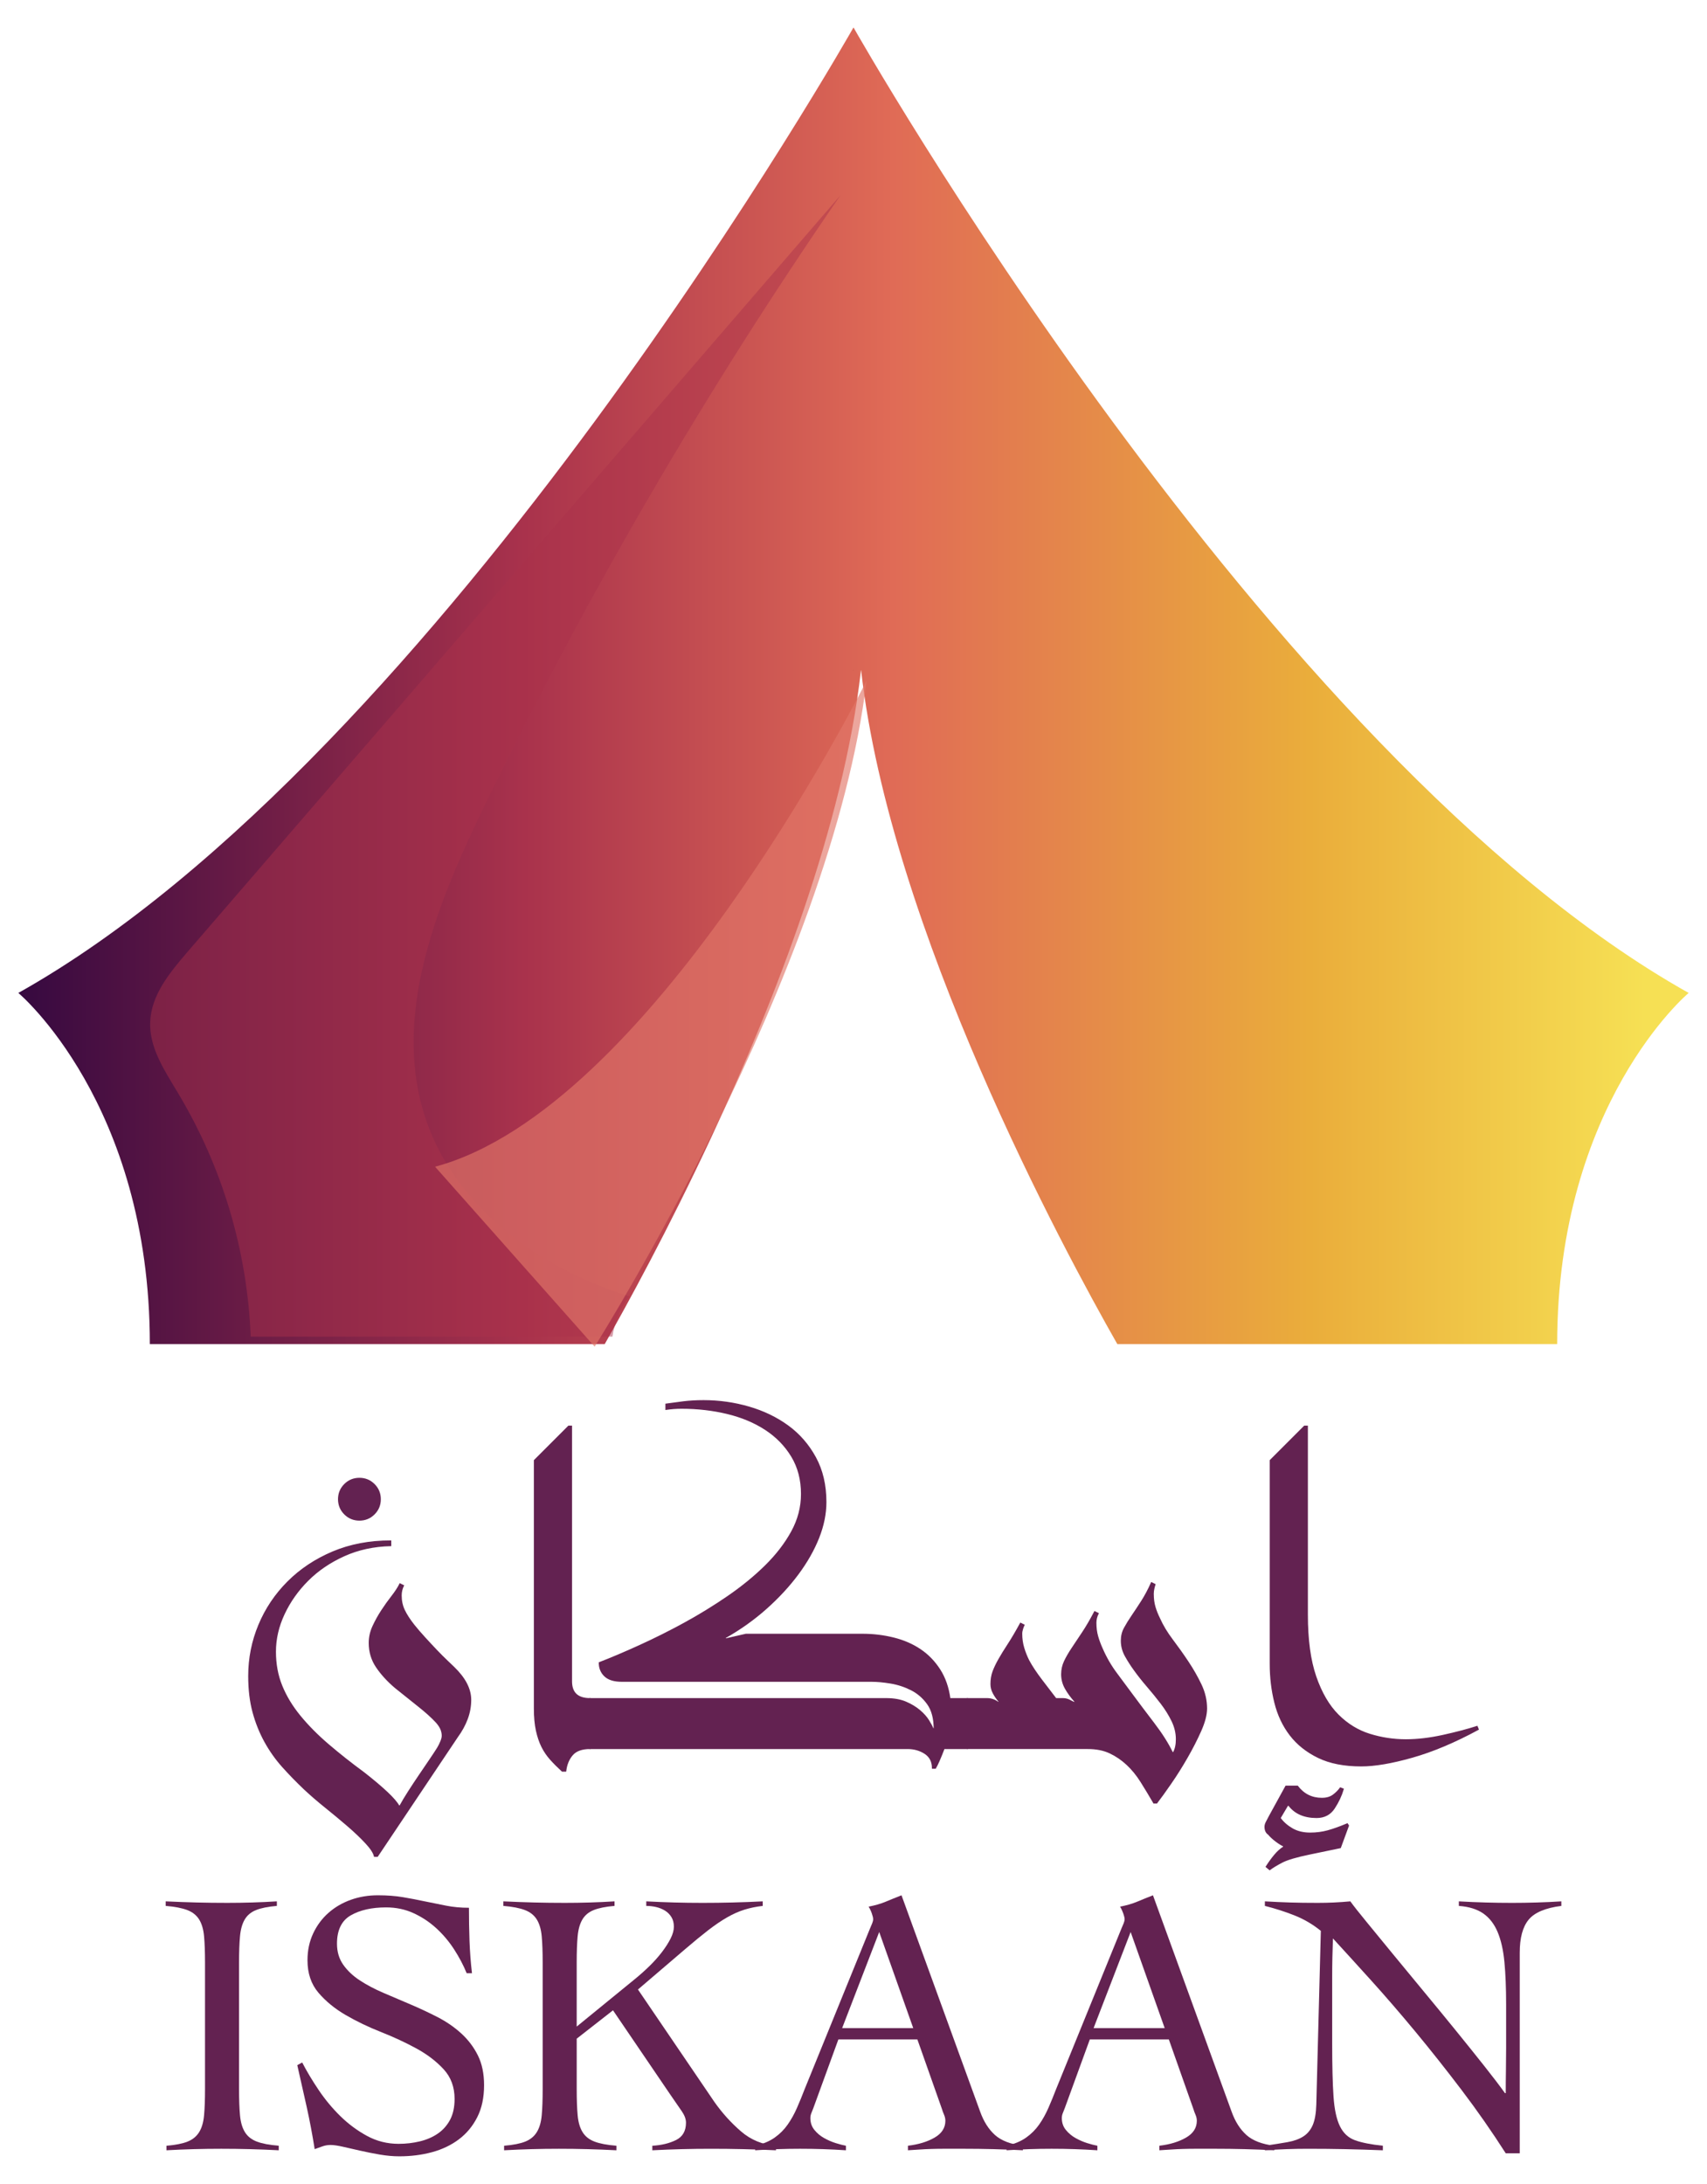<?xml version="1.0" encoding="utf-8"?>
<!-- Generator: Adobe Illustrator 16.0.0, SVG Export Plug-In . SVG Version: 6.00 Build 0)  -->
<!DOCTYPE svg PUBLIC "-//W3C//DTD SVG 1.1//EN" "http://www.w3.org/Graphics/SVG/1.1/DTD/svg11.dtd">
<svg version="1.1" id="OBJECTS" xmlns="http://www.w3.org/2000/svg" xmlns:xlink="http://www.w3.org/1999/xlink" x="0px" y="0px"
	 width="391px" height="500px" viewBox="0 0 391 500" enable-background="new 0 0 391 500" xml:space="preserve">
<g>
	<path fill="#632251" d="M38.126,491.252c2.078-0.172,3.694-0.488,4.851-0.953c1.154-0.461,2.035-1.184,2.642-2.164
		c0.606-0.982,0.98-2.266,1.125-3.855c0.143-1.586,0.217-3.594,0.217-6.02v-28.928c0-2.424-0.074-4.43-0.217-6.02
		c-0.145-1.586-0.52-2.871-1.125-3.854c-0.607-0.98-1.516-1.701-2.729-2.164c-1.212-0.463-2.858-0.781-4.937-0.953v-1.041
		c2.426,0.117,4.777,0.203,7.059,0.26c2.281,0.059,4.634,0.086,7.059,0.086c1.906,0,3.811-0.027,5.717-0.086
		c1.906-0.057,3.781-0.143,5.63-0.26v1.041c-2.022,0.172-3.609,0.49-4.764,0.953c-1.156,0.463-2.022,1.184-2.599,2.164
		c-0.577,0.982-0.939,2.268-1.082,3.854c-0.145,1.59-0.217,3.596-0.217,6.02v28.928c0,2.426,0.072,4.434,0.217,6.02
		c0.143,1.59,0.52,2.873,1.125,3.855c0.606,0.98,1.515,1.703,2.728,2.164c1.213,0.465,2.886,0.781,5.023,0.953v1.039
		c-2.194-0.115-4.389-0.203-6.582-0.26c-2.195-0.059-4.389-0.086-6.583-0.086c-2.137,0-4.244,0.027-6.322,0.086
		c-2.079,0.057-4.158,0.145-6.236,0.26V491.252z"/>
	<path fill="#632251" d="M106.895,451.758c-0.751-1.848-1.719-3.682-2.901-5.5c-1.185-1.818-2.555-3.434-4.114-4.85
		c-1.559-1.414-3.292-2.555-5.197-3.422c-1.906-0.867-3.984-1.301-6.236-1.301c-3.291,0-5.991,0.609-8.098,1.82
		c-2.108,1.211-3.161,3.379-3.161,6.496c0,1.848,0.476,3.451,1.429,4.807c0.953,1.357,2.222,2.557,3.811,3.596
		c1.587,1.039,3.391,1.992,5.413,2.857c2.02,0.865,4.084,1.748,6.192,2.641c2.108,0.896,4.171,1.863,6.193,2.902
		c2.021,1.039,3.825,2.281,5.414,3.725c1.587,1.443,2.858,3.117,3.811,5.023c0.953,1.904,1.429,4.188,1.429,6.844
		c0,2.828-0.519,5.268-1.559,7.316c-1.04,2.051-2.44,3.74-4.201,5.066c-1.763,1.328-3.812,2.309-6.15,2.945
		c-2.338,0.635-4.836,0.953-7.492,0.953c-1.443,0-2.944-0.137-4.503-0.402c-1.559-0.27-3.061-0.57-4.504-0.898
		c-1.444-0.326-2.758-0.625-3.94-0.895c-1.184-0.268-2.122-0.402-2.815-0.402c-0.636,0-1.242,0.1-1.819,0.303
		c-0.578,0.201-1.184,0.42-1.818,0.648c-0.52-3.279-1.126-6.484-1.819-9.617c-0.693-3.133-1.416-6.336-2.166-9.613l1.126-0.604
		c1.04,2.014,2.295,4.111,3.768,6.295c1.472,2.186,3.131,4.18,4.979,5.992c1.847,1.809,3.883,3.316,6.106,4.523
		c2.222,1.207,4.633,1.811,7.232,1.811c1.674,0,3.292-0.186,4.851-0.561c1.558-0.375,2.929-0.967,4.113-1.773
		c1.183-0.807,2.123-1.859,2.816-3.156c0.692-1.299,1.039-2.896,1.039-4.799c0-2.711-0.838-4.973-2.512-6.791
		c-1.675-1.814-3.754-3.4-6.236-4.756c-2.483-1.354-5.183-2.607-8.098-3.762c-2.917-1.15-5.616-2.449-8.098-3.891
		c-2.483-1.441-4.562-3.143-6.236-5.102c-1.675-1.961-2.512-4.439-2.512-7.439c0-2.248,0.433-4.293,1.3-6.139
		c0.866-1.846,2.036-3.416,3.507-4.713c1.472-1.297,3.174-2.291,5.11-2.984c1.934-0.691,3.998-1.037,6.193-1.037
		c2.135,0,4.056,0.145,5.76,0.434c1.703,0.289,3.363,0.605,4.98,0.951c1.674,0.346,3.319,0.68,4.937,0.996
		c1.615,0.318,3.348,0.477,5.196,0.477c0,2.6,0.043,5.125,0.13,7.578c0.087,2.455,0.273,4.924,0.563,7.406H106.895z"/>
	<path fill="#632251" d="M132.098,478.26c0,2.426,0.071,4.434,0.216,6.02c0.144,1.59,0.52,2.873,1.127,3.855
		c0.605,0.98,1.515,1.703,2.728,2.164c1.212,0.465,2.886,0.781,5.023,0.953v1.039c-2.194-0.115-4.388-0.203-6.582-0.26
		c-2.195-0.059-4.389-0.086-6.583-0.086c-2.137,0-4.244,0.027-6.323,0.086c-2.079,0.057-4.157,0.145-6.236,0.26v-1.039
		c2.079-0.172,3.695-0.488,4.85-0.953c1.154-0.461,2.035-1.184,2.642-2.164c0.605-0.982,0.981-2.266,1.125-3.855
		c0.144-1.586,0.217-3.594,0.217-6.02v-28.928c0-2.424-0.073-4.43-0.217-6.02c-0.145-1.586-0.52-2.871-1.125-3.854
		c-0.607-0.98-1.516-1.701-2.729-2.164s-2.858-0.781-4.937-0.953v-1.041c2.425,0.117,4.777,0.203,7.059,0.26
		c2.281,0.059,4.634,0.086,7.059,0.086c1.906,0,3.811-0.027,5.716-0.086c1.906-0.057,3.781-0.143,5.63-0.26v1.041
		c-2.021,0.172-3.609,0.49-4.764,0.953c-1.156,0.463-2.021,1.184-2.599,2.164c-0.577,0.982-0.938,2.268-1.083,3.854
		c-0.145,1.59-0.216,3.596-0.216,6.02v14.639l13.165-10.742c1.212-0.98,2.367-2.004,3.464-3.074c1.097-1.066,2.064-2.15,2.901-3.246
		c0.837-1.098,1.501-2.137,1.993-3.119c0.49-0.982,0.736-1.875,0.736-2.686c0-0.865-0.188-1.602-0.563-2.207
		c-0.376-0.607-0.866-1.098-1.472-1.473c-0.606-0.375-1.286-0.65-2.036-0.824c-0.751-0.172-1.502-0.258-2.252-0.258v-1.041
		c2.194,0.117,4.345,0.203,6.453,0.26c2.107,0.059,4.258,0.086,6.453,0.086c2.31,0,4.604-0.027,6.885-0.086
		c2.281-0.057,4.576-0.143,6.887-0.26v1.041c-1.502,0.172-2.902,0.461-4.201,0.863c-1.299,0.406-2.627,0.998-3.983,1.777
		c-1.358,0.781-2.801,1.762-4.331,2.945c-1.53,1.184-3.307,2.641-5.327,4.375l-10.739,9.18l17.495,25.723
		c1.79,2.543,3.825,4.793,6.106,6.758c2.281,1.961,4.95,3.059,8.012,3.289v1.039c-2.482-0.115-4.967-0.203-7.447-0.26
		c-2.484-0.059-4.968-0.086-7.45-0.086c-2.252,0-4.49,0.027-6.713,0.086c-2.223,0.057-4.46,0.145-6.712,0.26v-1.039
		c2.079-0.113,3.883-0.547,5.414-1.299c1.529-0.75,2.295-2.08,2.295-3.984c0-0.807-0.319-1.674-0.953-2.6
		c-0.637-0.92-1.53-2.221-2.685-3.895l-13.079-19.23l-8.314,6.496V478.26z"/>
	<path fill="#632251" d="M192.033,466.916l-5.716,15.676c-0.175,0.461-0.333,0.865-0.477,1.213
		c-0.145,0.346-0.217,0.723-0.217,1.125c0,1.039,0.304,1.936,0.909,2.686c0.606,0.752,1.343,1.373,2.208,1.861
		c0.866,0.49,1.762,0.881,2.686,1.17c0.923,0.289,1.703,0.492,2.338,0.605v1.039c-1.731-0.115-3.464-0.203-5.196-0.26
		c-1.731-0.059-3.494-0.086-5.283-0.086c-1.732,0-3.421,0.027-5.067,0.086c-1.646,0.057-3.392,0.145-5.239,0.26v-1.039
		c1.789-0.402,3.276-1.023,4.46-1.861c1.184-0.836,2.18-1.834,2.988-2.988s1.516-2.426,2.122-3.811
		c0.606-1.387,1.198-2.828,1.775-4.332l14.983-36.809c0.174-0.404,0.332-0.781,0.476-1.127c0.145-0.346,0.218-0.662,0.218-0.951
		s-0.102-0.723-0.304-1.301c-0.201-0.576-0.447-1.096-0.735-1.559c1.501-0.287,2.8-0.664,3.898-1.125
		c1.095-0.461,2.308-0.953,3.637-1.473l18.017,49.541c0.807,2.252,1.933,4.027,3.376,5.326s3.581,2.123,6.408,2.469v1.039
		c-2.309-0.115-4.574-0.203-6.798-0.26c-2.225-0.059-4.546-0.086-6.972-0.086c-1.56,0-2.917,0-4.071,0
		c-1.155,0-2.194,0.014-3.118,0.045c-0.924,0.027-1.806,0.07-2.641,0.129c-0.838,0.057-1.748,0.115-2.729,0.172v-1.039
		c2.426-0.287,4.46-0.908,6.105-1.861s2.47-2.238,2.47-3.854c0-0.463-0.103-0.924-0.304-1.387c-0.203-0.461-0.361-0.895-0.477-1.299
		l-5.631-15.936H192.033z M201.388,442.316l-8.488,22h16.282L201.388,442.316z"/>
	<path fill="#632251" d="M249.629,466.916l-5.717,15.676c-0.173,0.461-0.333,0.865-0.477,1.213
		c-0.145,0.346-0.216,0.723-0.216,1.125c0,1.039,0.302,1.936,0.91,2.686c0.606,0.752,1.342,1.373,2.207,1.861
		c0.867,0.49,1.761,0.881,2.685,1.17c0.925,0.289,1.704,0.492,2.34,0.605v1.039c-1.732-0.115-3.465-0.203-5.196-0.26
		c-1.732-0.059-3.496-0.086-5.284-0.086c-1.731,0-3.421,0.027-5.066,0.086c-1.646,0.057-3.392,0.145-5.24,0.26v-1.039
		c1.789-0.402,3.277-1.023,4.461-1.861c1.183-0.836,2.179-1.834,2.988-2.988c0.809-1.154,1.516-2.426,2.122-3.811
		c0.605-1.387,1.198-2.828,1.774-4.332l14.984-36.809c0.174-0.404,0.331-0.781,0.477-1.127c0.144-0.346,0.218-0.662,0.218-0.951
		s-0.103-0.723-0.305-1.301c-0.203-0.576-0.448-1.096-0.734-1.559c1.498-0.287,2.798-0.664,3.896-1.125
		c1.097-0.461,2.309-0.953,3.639-1.473l18.014,49.541c0.808,2.252,1.936,4.027,3.378,5.326c1.443,1.299,3.58,2.123,6.41,2.469v1.039
		c-2.31-0.115-4.578-0.203-6.8-0.26c-2.223-0.059-4.548-0.086-6.971-0.086c-1.56,0-2.917,0-4.072,0s-2.194,0.014-3.117,0.045
		c-0.924,0.027-1.806,0.07-2.643,0.129c-0.836,0.057-1.746,0.115-2.727,0.172v-1.039c2.423-0.287,4.459-0.908,6.105-1.861
		c1.646-0.953,2.469-2.238,2.469-3.854c0-0.463-0.102-0.924-0.304-1.387c-0.203-0.461-0.361-0.895-0.477-1.299l-5.629-15.936
		H249.629z M258.982,442.316l-8.487,22h16.283L258.982,442.316z"/>
	<path fill="#632251" d="M289.73,435.301c2.019,0.117,3.939,0.203,5.759,0.26c1.819,0.059,3.941,0.086,6.366,0.086
		c1.269,0,2.512-0.027,3.725-0.086c1.212-0.057,2.452-0.143,3.725-0.26c0.749,1.041,1.992,2.613,3.724,4.721
		c1.731,2.109,3.709,4.52,5.933,7.232c2.222,2.715,4.604,5.602,7.146,8.66c2.539,3.061,4.994,6.049,7.362,8.965
		c2.367,2.916,4.548,5.629,6.539,8.143c1.991,2.512,3.564,4.576,4.719,6.191h0.175c0-1.73,0.013-3.449,0.043-5.152
		c0.029-1.703,0.044-3.422,0.044-5.154v-10.047c0-3.693-0.131-6.914-0.391-9.658c-0.26-2.74-0.779-5.035-1.56-6.885
		c-0.779-1.846-1.877-3.262-3.291-4.244c-1.415-0.98-3.277-1.559-5.586-1.73v-1.041c2.021,0.117,4.057,0.203,6.105,0.26
		c2.05,0.059,4.085,0.086,6.105,0.086c1.849,0,3.726-0.027,5.632-0.086c1.904-0.057,3.781-0.143,5.63-0.26v1.041
		c-3.638,0.461-6.138,1.516-7.493,3.16c-1.356,1.645-2.035,4.172-2.035,7.578v45.904h-3.204c-3.177-4.965-6.54-9.787-10.091-14.463
		c-3.551-4.678-7.073-9.123-10.566-13.34c-3.494-4.213-6.872-8.125-10.133-11.734c-3.264-3.609-6.193-6.828-8.792-9.658
		c-0.059,1.502-0.102,2.975-0.129,4.416c-0.031,1.445-0.045,2.918-0.045,4.42v15.154c0,5.143,0.101,9.197,0.304,12.17
		c0.201,2.975,0.692,5.256,1.474,6.844c0.777,1.588,1.933,2.654,3.463,3.203c1.529,0.551,3.652,0.969,6.366,1.256v1.039
		c-2.944-0.115-5.802-0.203-8.575-0.26c-2.771-0.059-5.629-0.086-8.574-0.086c-1.674,0-3.32,0.027-4.938,0.086
		c-1.615,0.057-3.262,0.145-4.935,0.26v-1.039c1.962-0.287,3.68-0.563,5.152-0.822s2.685-0.693,3.638-1.301
		c0.953-0.604,1.674-1.471,2.164-2.598c0.491-1.127,0.766-2.697,0.824-4.719l1.039-39.756c-1.849-1.5-3.869-2.684-6.063-3.551
		c-2.196-0.867-4.446-1.586-6.755-2.164V435.301z"/>
</g>
<g>
	<path fill="#632251" stroke="#632251" stroke-width="0.25" stroke-miterlimit="10" d="M91.884,365.268
		c0,1.238,0.244,2.367,0.73,3.385s1.217,2.146,2.189,3.385c0.708,0.885,1.527,1.836,2.456,2.852c0.929,1.02,1.836,1.992,2.721,2.92
		c0.885,0.93,1.704,1.748,2.456,2.455c0.751,0.709,1.261,1.195,1.526,1.461c2.566,2.479,3.849,4.955,3.849,7.434
		c0,1.504-0.265,2.963-0.796,4.379s-1.283,2.787-2.256,4.115l-18.316,27.34h-0.664c-0.177-0.797-0.84-1.813-1.991-3.053
		c-1.15-1.238-2.521-2.543-4.114-3.916c-1.593-1.371-3.296-2.787-5.11-4.246c-1.814-1.461-3.429-2.854-4.844-4.182
		c-1.77-1.68-3.429-3.383-4.977-5.109c-1.549-1.725-2.897-3.627-4.048-5.707c-1.15-2.078-2.057-4.336-2.721-6.77
		c-0.663-2.432-0.996-5.197-0.996-8.295c0-4.068,0.774-7.963,2.323-11.678c1.548-3.717,3.76-7.012,6.635-9.889
		c2.876-2.875,6.305-5.152,10.286-6.836c3.982-1.68,8.406-2.521,13.272-2.521v1.063c-3.893,0.088-7.454,0.863-10.684,2.324
		c-3.229,1.459-5.995,3.34-8.295,5.641c-2.3,2.299-4.114,4.865-5.441,7.697c-1.327,2.832-1.991,5.705-1.991,8.625
		c0,2.832,0.487,5.441,1.46,7.832c0.974,2.389,2.367,4.689,4.181,6.902c1.814,2.211,3.959,4.379,6.437,6.502
		c2.478,2.123,5.22,4.291,8.229,6.502c4.512,3.541,7.167,6.063,7.963,7.566h0.266c0.531-0.973,1.194-2.078,1.991-3.318
		c0.796-1.238,1.614-2.477,2.455-3.715c0.84-1.238,1.637-2.412,2.389-3.518c0.752-1.105,1.35-2.014,1.792-2.721
		c0.266-0.441,0.509-0.93,0.73-1.461s0.332-0.973,0.332-1.328c0-0.441-0.088-0.906-0.265-1.393s-0.531-1.039-1.062-1.658
		c-1.062-1.15-2.433-2.391-4.114-3.717c-1.682-1.328-3.451-2.742-5.31-4.248c-1.77-1.502-3.208-3.074-4.313-4.711
		c-1.106-1.635-1.659-3.473-1.659-5.508c0-1.326,0.288-2.609,0.863-3.848c0.575-1.24,1.239-2.436,1.991-3.584
		c0.753-1.15,1.526-2.234,2.323-3.252c0.796-1.018,1.416-1.967,1.858-2.854l0.796,0.398
		C92.061,363.719,91.884,364.471,91.884,365.268z M85.712,346.619c-0.929,0.93-2.057,1.395-3.384,1.395
		c-1.328,0-2.456-0.465-3.385-1.395c-0.929-0.928-1.394-2.057-1.394-3.385c0-1.326,0.464-2.453,1.394-3.383
		c0.929-0.928,2.057-1.393,3.385-1.393c1.327,0,2.455,0.465,3.384,1.393c0.929,0.93,1.394,2.057,1.394,3.383
		C87.106,344.563,86.642,345.691,85.712,346.619z"/>
	<path fill="#632251" stroke="#632251" stroke-width="0.25" stroke-miterlimit="10" d="M130.904,384.91
		c0,2.654,1.416,3.982,4.247,3.982v11.414c-1.858,0-3.208,0.486-4.048,1.459c-0.84,0.975-1.35,2.213-1.526,3.717h-0.796
		c-0.973-0.885-1.858-1.77-2.654-2.656c-0.797-0.883-1.46-1.857-1.991-2.918c-0.531-1.063-0.951-2.299-1.261-3.715
		c-0.309-1.418-0.464-3.098-0.464-5.045v-56.805l7.831-7.83h0.664V384.91z"/>
	<path fill="#632251" stroke="#632251" stroke-width="0.25" stroke-miterlimit="10" d="M135.149,388.893h67.82
		c1.77,0,3.274,0.266,4.513,0.795c1.239,0.531,2.301,1.174,3.186,1.926c0.886,0.752,1.571,1.525,2.058,2.322
		c0.484,0.797,0.817,1.416,0.995,1.857h0.266c0-2.389-0.51-4.291-1.527-5.707c-1.017-1.416-2.278-2.498-3.782-3.25
		s-3.074-1.262-4.711-1.527c-1.638-0.266-3.074-0.398-4.314-0.398h-57.203c-1.769,0-3.075-0.398-3.916-1.195
		c-0.84-0.795-1.26-1.813-1.26-3.053c2.743-1.061,5.817-2.365,9.224-3.914c3.407-1.549,6.813-3.252,10.22-5.109
		c3.406-1.859,6.725-3.895,9.955-6.107c3.228-2.211,6.104-4.555,8.626-7.031c2.521-2.479,4.535-5.088,6.04-7.832
		c1.504-2.742,2.255-5.617,2.255-8.627c0-3.273-0.751-6.148-2.255-8.627c-1.505-2.477-3.519-4.533-6.04-6.17
		c-2.521-1.639-5.441-2.855-8.76-3.652c-3.317-0.795-6.79-1.193-10.418-1.193c-0.62,0-1.217,0.023-1.792,0.066
		c-0.574,0.045-1.171,0.111-1.792,0.199v-1.195c1.239-0.176,2.565-0.354,3.982-0.531c1.416-0.174,2.963-0.266,4.645-0.266
		c3.54,0,6.99,0.488,10.354,1.461c3.361,0.975,6.348,2.412,8.958,4.313c2.61,1.904,4.712,4.314,6.304,7.234
		c1.594,2.92,2.39,6.326,2.39,10.221c0,2.652-0.554,5.373-1.659,8.162c-1.105,2.787-2.677,5.551-4.712,8.295
		c-2.035,2.742-4.468,5.375-7.3,7.896c-2.831,2.521-5.973,4.756-9.422,6.701l0.133,0.266l4.645-1.061h26.677
		c2.477,0,4.866,0.289,7.167,0.863s4.335,1.459,6.105,2.654c1.77,1.193,3.251,2.721,4.445,4.578c1.195,1.859,1.97,4.07,2.323,6.637
		h3.981v11.414h-5.309c-0.885,2.301-1.548,3.805-1.991,4.512h-0.664c0-1.504-0.574-2.631-1.725-3.385
		c-1.149-0.75-2.478-1.127-3.981-1.127h-72.731l-4.646-2.654v-7.434L135.149,388.893z"/>
	<path fill="#632251" stroke="#632251" stroke-width="0.25" stroke-miterlimit="10" d="M234.224,372.898
		c-0.134,0.398-0.199,0.775-0.199,1.129c0,1.15,0.154,2.234,0.464,3.252s0.686,1.969,1.13,2.854
		c0.708,1.326,1.703,2.832,2.985,4.512c1.282,1.682,2.367,3.098,3.252,4.248h1.592c0.532,0,1.019,0.109,1.46,0.332l1.195,0.596
		l0.133-0.264c-0.885-0.975-1.615-1.969-2.19-2.988c-0.575-1.016-0.863-2.1-0.863-3.25c0-1.063,0.223-2.059,0.664-2.988
		c0.442-0.928,1.018-1.924,1.726-2.984l2.389-3.584c0.886-1.326,1.814-2.92,2.787-4.777l0.797,0.398
		c-0.354,0.707-0.531,1.416-0.531,2.123c0,1.15,0.133,2.189,0.399,3.117c0.265,0.93,0.618,1.881,1.062,2.855
		c0.883,2.035,1.99,3.938,3.318,5.707c1.325,1.77,2.477,3.318,3.449,4.645c1.505,2.035,3.187,4.27,5.044,6.703
		s3.272,4.666,4.247,6.703h0.265c0.444-0.797,0.664-1.814,0.664-3.055c0-1.414-0.331-2.809-0.996-4.18
		c-0.663-1.371-1.503-2.721-2.521-4.049c-1.018-1.326-2.079-2.631-3.186-3.914s-2.103-2.545-2.986-3.783
		c-0.708-0.973-1.371-2.012-1.991-3.119c-0.618-1.105-0.928-2.279-0.928-3.518c0-1.061,0.244-2.035,0.729-2.918
		c0.486-0.887,1.062-1.814,1.726-2.789c0.664-0.973,1.394-2.078,2.19-3.316s1.548-2.654,2.256-4.248l0.798,0.398
		c-0.091,0.266-0.179,0.598-0.267,0.994c-0.087,0.398-0.133,0.775-0.133,1.129c0,1.15,0.133,2.168,0.399,3.053
		c0.264,0.885,0.617,1.77,1.062,2.656c0.708,1.59,1.68,3.205,2.919,4.842c1.238,1.639,2.434,3.318,3.583,5.045
		c1.15,1.725,2.146,3.473,2.986,5.24c0.841,1.771,1.261,3.584,1.261,5.443c0,1.416-0.442,3.119-1.326,5.109
		c-0.886,1.99-1.925,4.027-3.12,6.105c-1.194,2.08-2.433,4.049-3.716,5.906c-1.282,1.857-2.367,3.361-3.251,4.512h-0.664
		c-0.974-1.68-1.946-3.295-2.921-4.844c-0.973-1.549-2.057-2.875-3.251-3.98c-1.194-1.107-2.5-1.992-3.915-2.656
		c-1.415-0.662-3.098-0.994-5.043-0.994h-27.606l-4.646-2.654v-7.434l4.646-1.326h4.512c0.974,0,1.859,0.311,2.655,0.928
		l0.133-0.264c-0.531-0.621-0.974-1.262-1.327-1.926s-0.531-1.348-0.531-2.057c0-1.063,0.155-2.012,0.465-2.854
		c0.31-0.84,0.752-1.77,1.326-2.787c0.576-1.018,1.284-2.168,2.124-3.451c0.841-1.283,1.792-2.898,2.854-4.844l0.798,0.398
		C234.467,372.213,234.356,372.5,234.224,372.898z"/>
	<path fill="#632251" stroke="#632251" stroke-width="0.25" stroke-miterlimit="10" d="M299.986,424.461
		c-3.008,0.621-5.111,1.24-6.305,1.857c-1.194,0.621-2.145,1.195-2.853,1.727l-0.797-0.664c0.619-0.973,1.261-1.857,1.924-2.654
		c0.664-0.795,1.351-1.416,2.058-1.857v-0.266c-0.441-0.178-1.018-0.531-1.726-1.063c-0.707-0.531-1.283-1.061-1.725-1.592
		c-0.531-0.354-0.797-0.93-0.797-1.727c0-0.354,0.111-0.729,0.331-1.127c0.223-0.398,0.466-0.863,0.731-1.395l3.716-6.768h2.653
		c1.417,1.857,3.274,2.787,5.575,2.787c1.062,0,1.924-0.244,2.589-0.73c0.663-0.486,1.216-1.039,1.659-1.658l0.663,0.264
		c-0.442,1.506-1.129,2.965-2.059,4.381c-0.929,1.416-2.276,2.123-4.048,2.123c-2.83,0-4.953-0.928-6.369-2.787h-0.266l-1.727,2.92
		c0.709,0.975,1.639,1.791,2.788,2.455c1.15,0.664,2.521,0.994,4.113,0.994c1.417,0,2.766-0.174,4.049-0.529
		c1.283-0.354,2.765-0.885,4.445-1.594l0.266,0.398L307.021,423L299.986,424.461z M330.512,397.32
		c3.009-0.664,5.619-1.35,7.831-2.059l0.265,0.664c-5.396,2.92-10.439,5.043-15.13,6.371c-4.688,1.328-8.582,1.99-11.68,1.99
		c-3.893,0-7.167-0.641-9.821-1.924c-2.653-1.283-4.8-2.986-6.438-5.109c-1.635-2.123-2.808-4.602-3.516-7.434
		c-0.708-2.83-1.063-5.795-1.063-8.893v-46.584l7.83-7.83h0.664v43.133c0,5.752,0.642,10.486,1.925,14.201
		c1.284,3.717,2.986,6.637,5.109,8.76c2.123,2.125,4.536,3.607,7.233,4.447c2.699,0.84,5.465,1.262,8.296,1.262
		C324.672,398.316,327.504,397.982,330.512,397.32z"/>
</g>
<g>
	<g>
		<g>
			<linearGradient id="SVGID_1_" gradientUnits="userSpaceOnUse" x1="4.202" y1="157.022" x2="386.799" y2="157.022">
				<stop  offset="0" style="stop-color:#360940"/>
				<stop  offset="0.303" style="stop-color:#A9324C"/>
				<stop  offset="0.524" style="stop-color:#E06B56"/>
				<stop  offset="0.773" style="stop-color:#EAAD3B"/>
				<stop  offset="0.974" style="stop-color:#F6E054"/>
			</linearGradient>
			<path fill="url(#SVGID_1_)" d="M195.523,6.322h-0.046c0,0-23.554,41.63-59.203,90.087
				C100.579,144.867,52.74,200.106,4.202,227.325c0,0,30.117,25.203,30.117,80.396h104.196c4.996-8.781,14.557-26.184,24.594-47.73
				c14.592-31.351,30.118-71.381,34.089-106.438c0-0.046,0-0.046,0-0.046c0.045-0.047,0.045-0.094,0.045-0.094
				c6.626,59.202,46.419,132.772,58.688,154.309h100.751c0-55.193,30.117-80.396,30.117-80.396
				C289.712,172.887,195.523,6.322,195.523,6.322z"/>
			<path opacity="0.47" fill="#AB324C" d="M144.174,296.797c-1.92-0.611-3.829-1.264-5.717-1.988
				c-17.892-6.828-34.401-19.9-40.737-38.016c-8.209-23.514,2.052-49.125,12.895-71.568c23.692-48.813,51.089-95.841,81.919-140.548
				c-49.927,57.825-99.812,115.651-149.739,173.432c-3.972,4.641-8.166,9.727-8.389,15.84c-0.268,5.89,3.301,11.154,6.336,16.241
				c10.217,17,15.884,36.096,16.688,55.818h82.86C140.801,302.502,142.081,299.566,144.174,296.797z"/>
			<path fill="#4F251D" d="M195.524,153.412c0,0,0,0.045-0.044,0.089c0-0.044,0-0.044,0-0.089H195.524z"/>
			<path opacity="0.65" fill="#E27769" d="M198.488,155.836c-3.971,33.331-19.498,71.391-34.089,101.195
				c-14.144,28.869-27.351,49.928-28.154,51.223l-0.044,0.045l-36.543-41.184C148.784,253.908,196.436,159.897,198.488,155.836z"/>
		</g>
	</g>
</g>
</svg>
